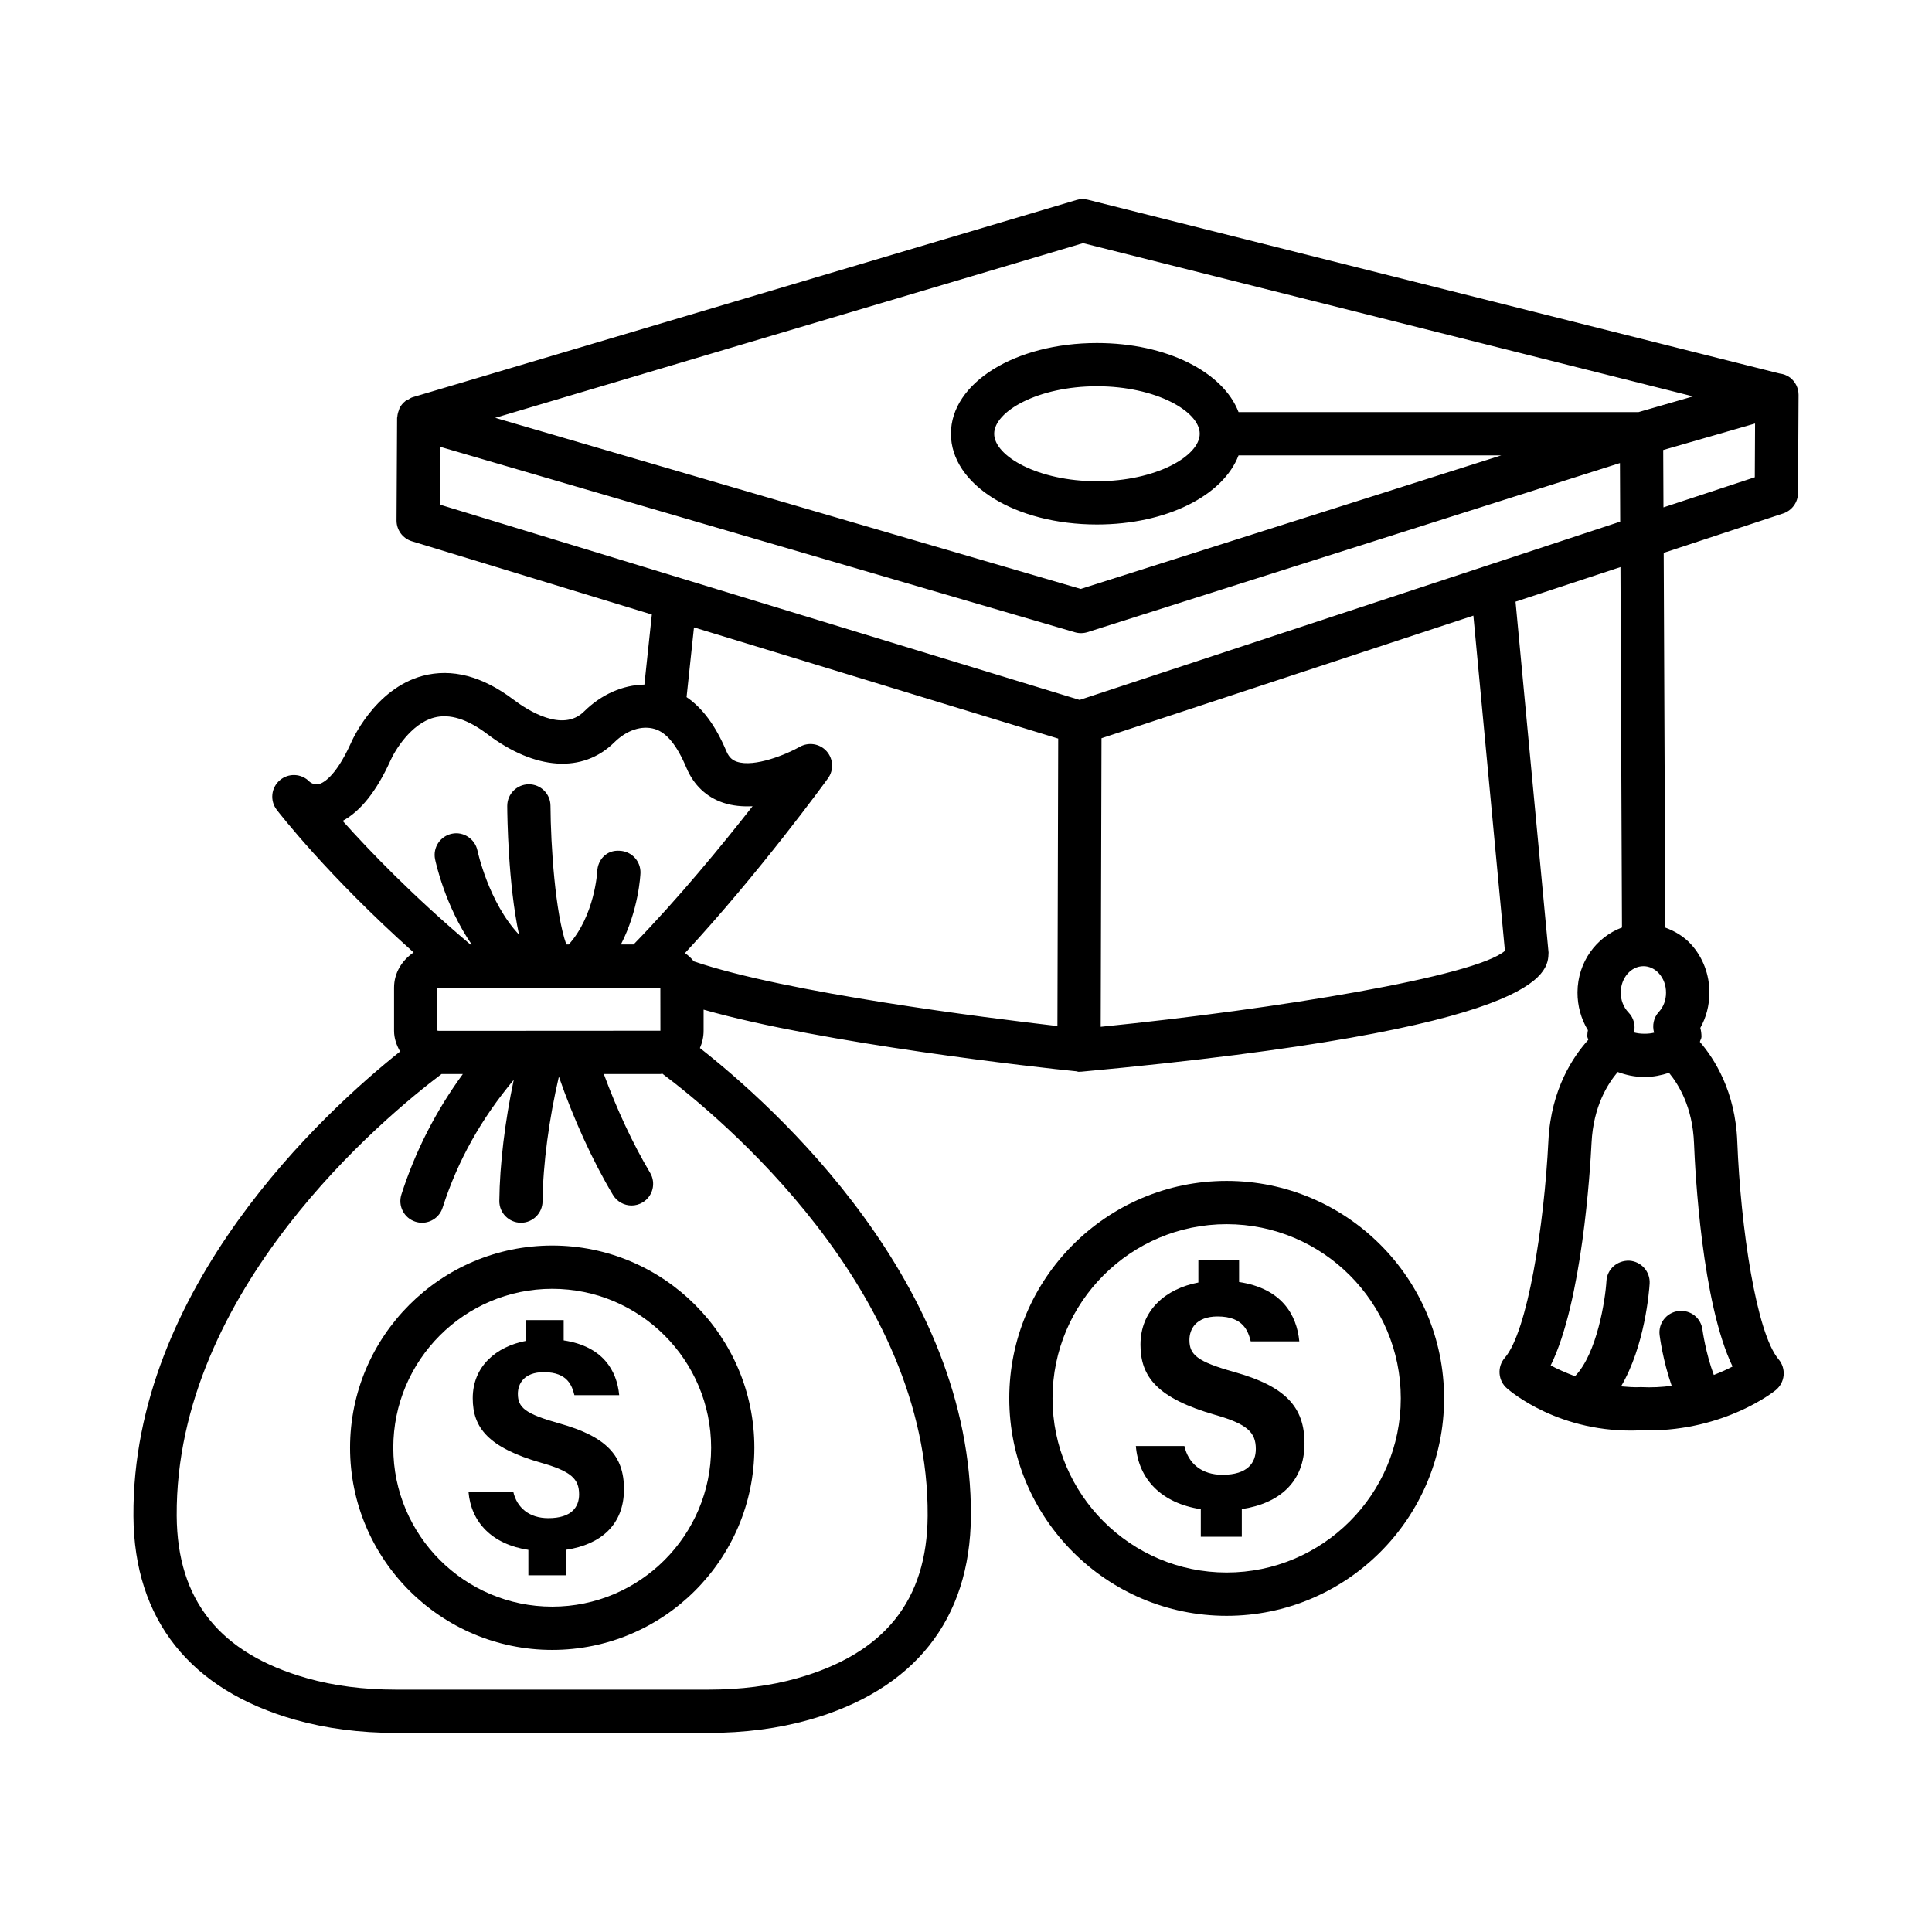 <?xml version="1.0" encoding="UTF-8"?>
<!-- Uploaded to: ICON Repo, www.svgrepo.com, Generator: ICON Repo Mixer Tools -->
<svg fill="#000000" width="800px" height="800px" version="1.1" viewBox="144 144 512 512" xmlns="http://www.w3.org/2000/svg">
 <g>
  <path d="m618.34 244.04c-0.82-0.617-1.773-0.934-2.754-1.059l-183.29-46.047c-1.008-0.25-2.055-0.23-3.035 0.07l-175.93 52.273c-0.449 0.133-0.801 0.406-1.188 0.633-0.195 0.113-0.426 0.129-0.609 0.266-0.039 0.027-0.051 0.078-0.09 0.105-0.645 0.508-1.172 1.125-1.547 1.84-0.086 0.16-0.09 0.344-0.16 0.516-0.238 0.59-0.406 1.191-0.441 1.84-0.004 0.094-0.062 0.172-0.062 0.266l-0.148 27.184c-0.016 2.523 1.637 4.769 4.059 5.512l63.598 19.414-1.973 18.574c-5.684 0.098-11.383 2.562-16.02 7.152-5.688 5.609-14.961-0.363-18.691-3.184-8.254-6.227-16.32-8.332-24.043-6.289-12.836 3.441-18.902 17.508-19.09 17.965-4.195 9.227-7.598 10.562-8.543 10.75-1.309 0.301-2.379-0.688-2.387-0.688-2.113-2.184-5.57-2.328-7.856-0.348-2.301 1.98-2.652 5.406-0.805 7.82 0.594 0.781 13.559 17.52 36.277 37.805-3.051 2.059-5.184 5.375-5.184 9.328v11.438c0 2.023 0.672 3.828 1.598 5.484-20.074 16-71.039 62.605-70.664 123.12 0.168 27.422 15.004 46.098 42.895 53.988 8.121 2.293 17.102 3.469 26.688 3.469h82.766c9.59 0 18.57-1.176 26.688-3.469 27.898-7.891 42.727-26.566 42.895-53.988 0.387-61.707-52.379-108.79-71.812-124.04 0.613-1.402 0.977-2.938 0.977-4.566v-5.606c31.391 8.949 89.289 15.406 98.754 16.332 0.242 0.031 0.457 0.145 0.711 0.145h0.016c0.094 0 0.172-0.051 0.266-0.055 0.059 0.004 0.223 0.023 0.27 0.027 123.3-11.43 123.76-26.059 123.9-31.582l-8.746-92.984 27.805-9.168 0.402 95.52c-6.773 2.512-11.734 9.141-11.789 17.148v0.016c-0.016 3.617 0.953 7.07 2.758 10.043-0.098 0.504-0.152 1.02-0.168 1.555-0.004 0.359 0.223 0.652 0.266 1-3.836 4.234-9.871 12.926-10.562 26.688-1.133 22.762-5.57 50.688-11.57 57.598-1.008 1.16-1.496 2.672-1.371 4.211s0.852 2.953 2.043 3.945c0.559 0.461 13.754 12.047 35.367 11.051 0.617 0.027 1.23 0.027 1.848 0.027 20.551 0 33.367-10.242 33.926-10.688 1.191-0.98 1.945-2.391 2.086-3.918 0.141-1.539-0.336-3.062-1.328-4.238-5.918-6.969-10.059-34.949-10.953-57.723-0.508-13.359-6.113-21.992-9.91-26.406 0.082-0.465 0.422-0.859 0.426-1.34 0-0.797-0.098-1.594-0.309-2.363 1.555-2.777 2.391-5.961 2.406-9.262 0.027-4.848-1.707-9.43-4.883-12.914-1.918-2.102-4.281-3.469-6.805-4.41l-0.422-99.312 31.652-10.438c2.336-0.77 3.93-2.953 3.945-5.414l0.141-26.023c-0.008-1.805-0.848-3.508-2.289-4.598zm-20.164 264.34c-2.172-5.816-2.992-11.898-3.004-11.973-0.391-3.121-3.121-5.344-6.394-4.965-3.133 0.391-5.359 3.246-4.965 6.379 0.043 0.363 0.855 6.695 3.199 13.441-2.539 0.328-5.246 0.488-8.152 0.34-1.844 0.105-3.547-0.066-5.266-0.199 6.297-10.664 7.453-25.199 7.574-27.25 0.184-3.148-2.227-5.863-5.387-6.059-3.219-0.098-5.875 2.227-6.059 5.387-0.289 4.914-2.481 19.215-8.332 25.234-2.531-0.957-4.809-1.969-6.441-2.867 8.297-16.816 10.449-51.5 10.828-59.039 0.488-9.715 4.348-15.664 6.934-18.723 2.094 0.77 4.394 1.316 7 1.332h0.125c2.301 0 4.461-0.461 6.473-1.109 2.555 3.125 6.246 9.051 6.621 18.652 0.293 7.539 2.086 42.266 10.215 59.18-1.328 0.711-3.043 1.484-4.969 2.238zm-14.574-96.203c-1.398 1.512-1.789 3.617-1.246 5.492-0.672 0.168-1.523 0.281-2.519 0.281-1.258 0-2.098-0.152-2.812-0.348 0.434-1.848-0.055-3.856-1.469-5.305-1.301-1.352-2.055-3.273-2.043-5.273 0.016-3.856 2.715-6.977 6.016-6.977h0.027c1.512 0.008 2.965 0.688 4.07 1.902 1.23 1.352 1.902 3.168 1.887 5.141 0.008 1.945-0.68 3.758-1.91 5.086zm-152.58-203.74 161.65 40.613-14.461 4.168h-105.98c-4.051-10.613-19.027-18.312-37.52-18.312-21.707 0-38.703 10.562-38.703 24.043 0 13.48 17 24.043 38.703 24.043 18.492 0 33.469-7.703 37.52-18.312h69.621l-111.45 35.391-155.17-45.34zm30.918 50.512c0 5.938-11.641 12.586-27.227 12.586-15.598 0-27.246-6.644-27.246-12.586 0-5.938 11.648-12.586 27.246-12.586 15.586 0.004 27.227 6.648 27.227 12.586zm-37.504 80.785-0.207 76.176c-18.289-2.113-72.062-8.82-96.367-17.148-0.676-0.852-1.449-1.551-2.336-2.184 19.719-21.27 37.102-45.207 37.906-46.324 1.582-2.188 1.414-5.176-0.383-7.184-1.797-2-4.762-2.477-7.109-1.148-3.441 1.961-12.031 5.519-16.656 3.938-0.93-0.316-1.992-0.895-2.789-2.789-2.844-6.769-6.34-11.465-10.547-14.324l1.965-18.48zm-145.94 77.438c-0.047 0.004-0.09-0.004-0.137 0l-18.062 0.008c-0.141-0.027-0.273-0.043-0.414-0.062l-0.008-11.371h59.125l0.016 11.402zm-43.688-55.629c4.742-2.559 8.961-7.848 12.605-15.852 1.141-2.652 5.465-9.898 11.605-11.52 4.125-1.098 8.855 0.383 14.125 4.371 12.711 9.617 25.293 10.438 33.652 2.195 3.273-3.238 7.269-4.566 10.711-3.547 3.141 0.938 5.898 4.309 8.422 10.324 1.902 4.527 5.262 7.715 9.695 9.211 2.523 0.852 5.227 1.062 7.812 0.938-8.062 10.301-19.727 24.496-31.531 36.625h-3.356c4.719-9.164 5.16-18.387 5.18-18.906 0.113-3.156-2.352-5.797-5.504-5.918-3.449-0.266-5.82 2.344-5.953 5.492 0 0.125-0.652 11.664-7.539 19.336h-0.656c-2.926-8.25-4.137-26.227-4.191-36.746-0.016-3.156-2.574-5.703-5.731-5.703h-0.027c-3.16 0.016-5.715 2.594-5.703 5.758 0.012 2.586 0.227 20.645 3.121 34.086-8.059-8.504-10.98-22.121-11.012-22.277-0.656-3.106-3.734-5.113-6.766-4.465-3.098 0.637-5.098 3.652-4.469 6.75 0.137 0.66 2.621 12.352 9.699 22.594h-0.352c-15.094-12.715-26.676-24.734-33.84-32.746zm155.03 184.17c-0.141 22.414-11.438 36.488-34.555 43.035-7.102 2.016-15.031 3.023-23.566 3.023h-82.766c-8.527 0-16.461-1.008-23.566-3.023-23.113-6.547-34.418-20.621-34.555-43.047-0.363-59.922 55.352-105.9 70.188-117.07h5.641c-7.148 9.777-12.609 20.473-16.281 31.926-0.965 3.008 0.691 6.238 3.707 7.203 0.582 0.184 1.168 0.281 1.75 0.281 2.426 0 4.68-1.555 5.457-3.988 4.023-12.555 10.305-23.648 18.855-33.883-2.312 10.914-3.723 22.387-3.82 32.078-0.035 3.16 2.504 5.75 5.672 5.793h0.055c3.141 0 5.703-2.531 5.731-5.68 0.102-9.938 1.734-21.93 4.324-33.039 3.805 11.016 8.895 22.262 14.332 31.348 1.07 1.789 2.973 2.797 4.926 2.797 1 0 2.016-0.266 2.93-0.812 2.723-1.621 3.602-5.148 1.98-7.863-4.547-7.617-8.844-16.887-12.258-26.16h15.016c0.176 0 0.32-0.09 0.492-0.098 15.016 11.277 70.684 57.145 70.312 117.18zm152.98-149.73c-7.785 6.762-60.344 15.43-107.12 20.129l0.211-76.473 98.547-32.496zm-112.71-66.496-169.54-51.758 0.082-15.32 168.21 49.148c1.09 0.32 2.266 0.309 3.344-0.035l141.1-44.805 0.066 15.523zm178.93-59.008-24.203 7.981-0.066-15.203 24.34-7.019z"/>
  <path d="m292.17 521.21c-8.949-2.523-10.93-4.16-10.93-7.82 0-2.582 1.527-5.75 6.898-5.75 6.398 0 7.484 3.762 8.082 6.086h11.875c-0.617-6.516-4.328-12.934-14.715-14.508v-5.375h-9.949v5.496c-7.93 1.504-14.152 6.738-14.152 15.203 0 7.863 4.129 13.082 18.254 17.148 7.758 2.211 9.934 4.219 9.934 8.324 0 3.348-1.977 6.312-8.164 6.312-4.996 0-8.328-2.719-9.289-7.035h-11.863c0.652 8.078 6.215 13.965 15.871 15.438v6.738h10.02v-6.766c9.16-1.375 15.32-6.621 15.32-16.055 0.004-8.91-4.691-13.953-17.191-17.438z"/>
  <path d="m290.34 474.08c-29.539 0-53.57 24.035-53.57 53.582s24.027 53.582 53.57 53.582c29.539 0 53.574-24.035 53.574-53.582s-24.035-53.582-53.574-53.582zm0 95.695c-23.219 0-42.113-18.887-42.113-42.113 0-23.223 18.895-42.113 42.113-42.113 23.223 0 42.117 18.887 42.117 42.113 0 23.227-18.895 42.113-42.117 42.113z"/>
  <path d="m471.06 507.59c-9.703-2.734-11.852-4.508-11.852-8.48 0-2.797 1.656-6.234 7.481-6.234 6.938 0 8.113 4.078 8.766 6.598h12.875c-0.672-7.066-4.691-14.023-15.961-15.73v-5.828h-10.789v5.961c-8.602 1.629-15.344 7.305-15.344 16.488 0 8.531 4.477 14.184 19.797 18.594 8.414 2.398 10.773 4.578 10.773 9.027 0 3.633-2.144 6.848-8.855 6.848-5.418 0-9.031-2.949-10.074-7.629h-12.863c0.703 8.762 6.738 15.145 17.211 16.742v7.309h10.867v-7.336c9.934-1.492 16.613-7.18 16.613-17.41 0.004-9.672-5.094-15.141-18.645-18.918z"/>
  <path d="m469.07 456.95c-31.758 0-57.605 25.855-57.605 57.629 0 31.773 25.848 57.629 57.605 57.629 31.773 0 57.629-25.855 57.629-57.629 0-31.773-25.855-57.629-57.629-57.629zm0 103.78c-25.449 0-46.141-20.707-46.141-46.156s20.691-46.156 46.141-46.156c25.449 0 46.156 20.707 46.156 46.156s-20.707 46.156-46.156 46.156z"/>
 </g>
</svg>